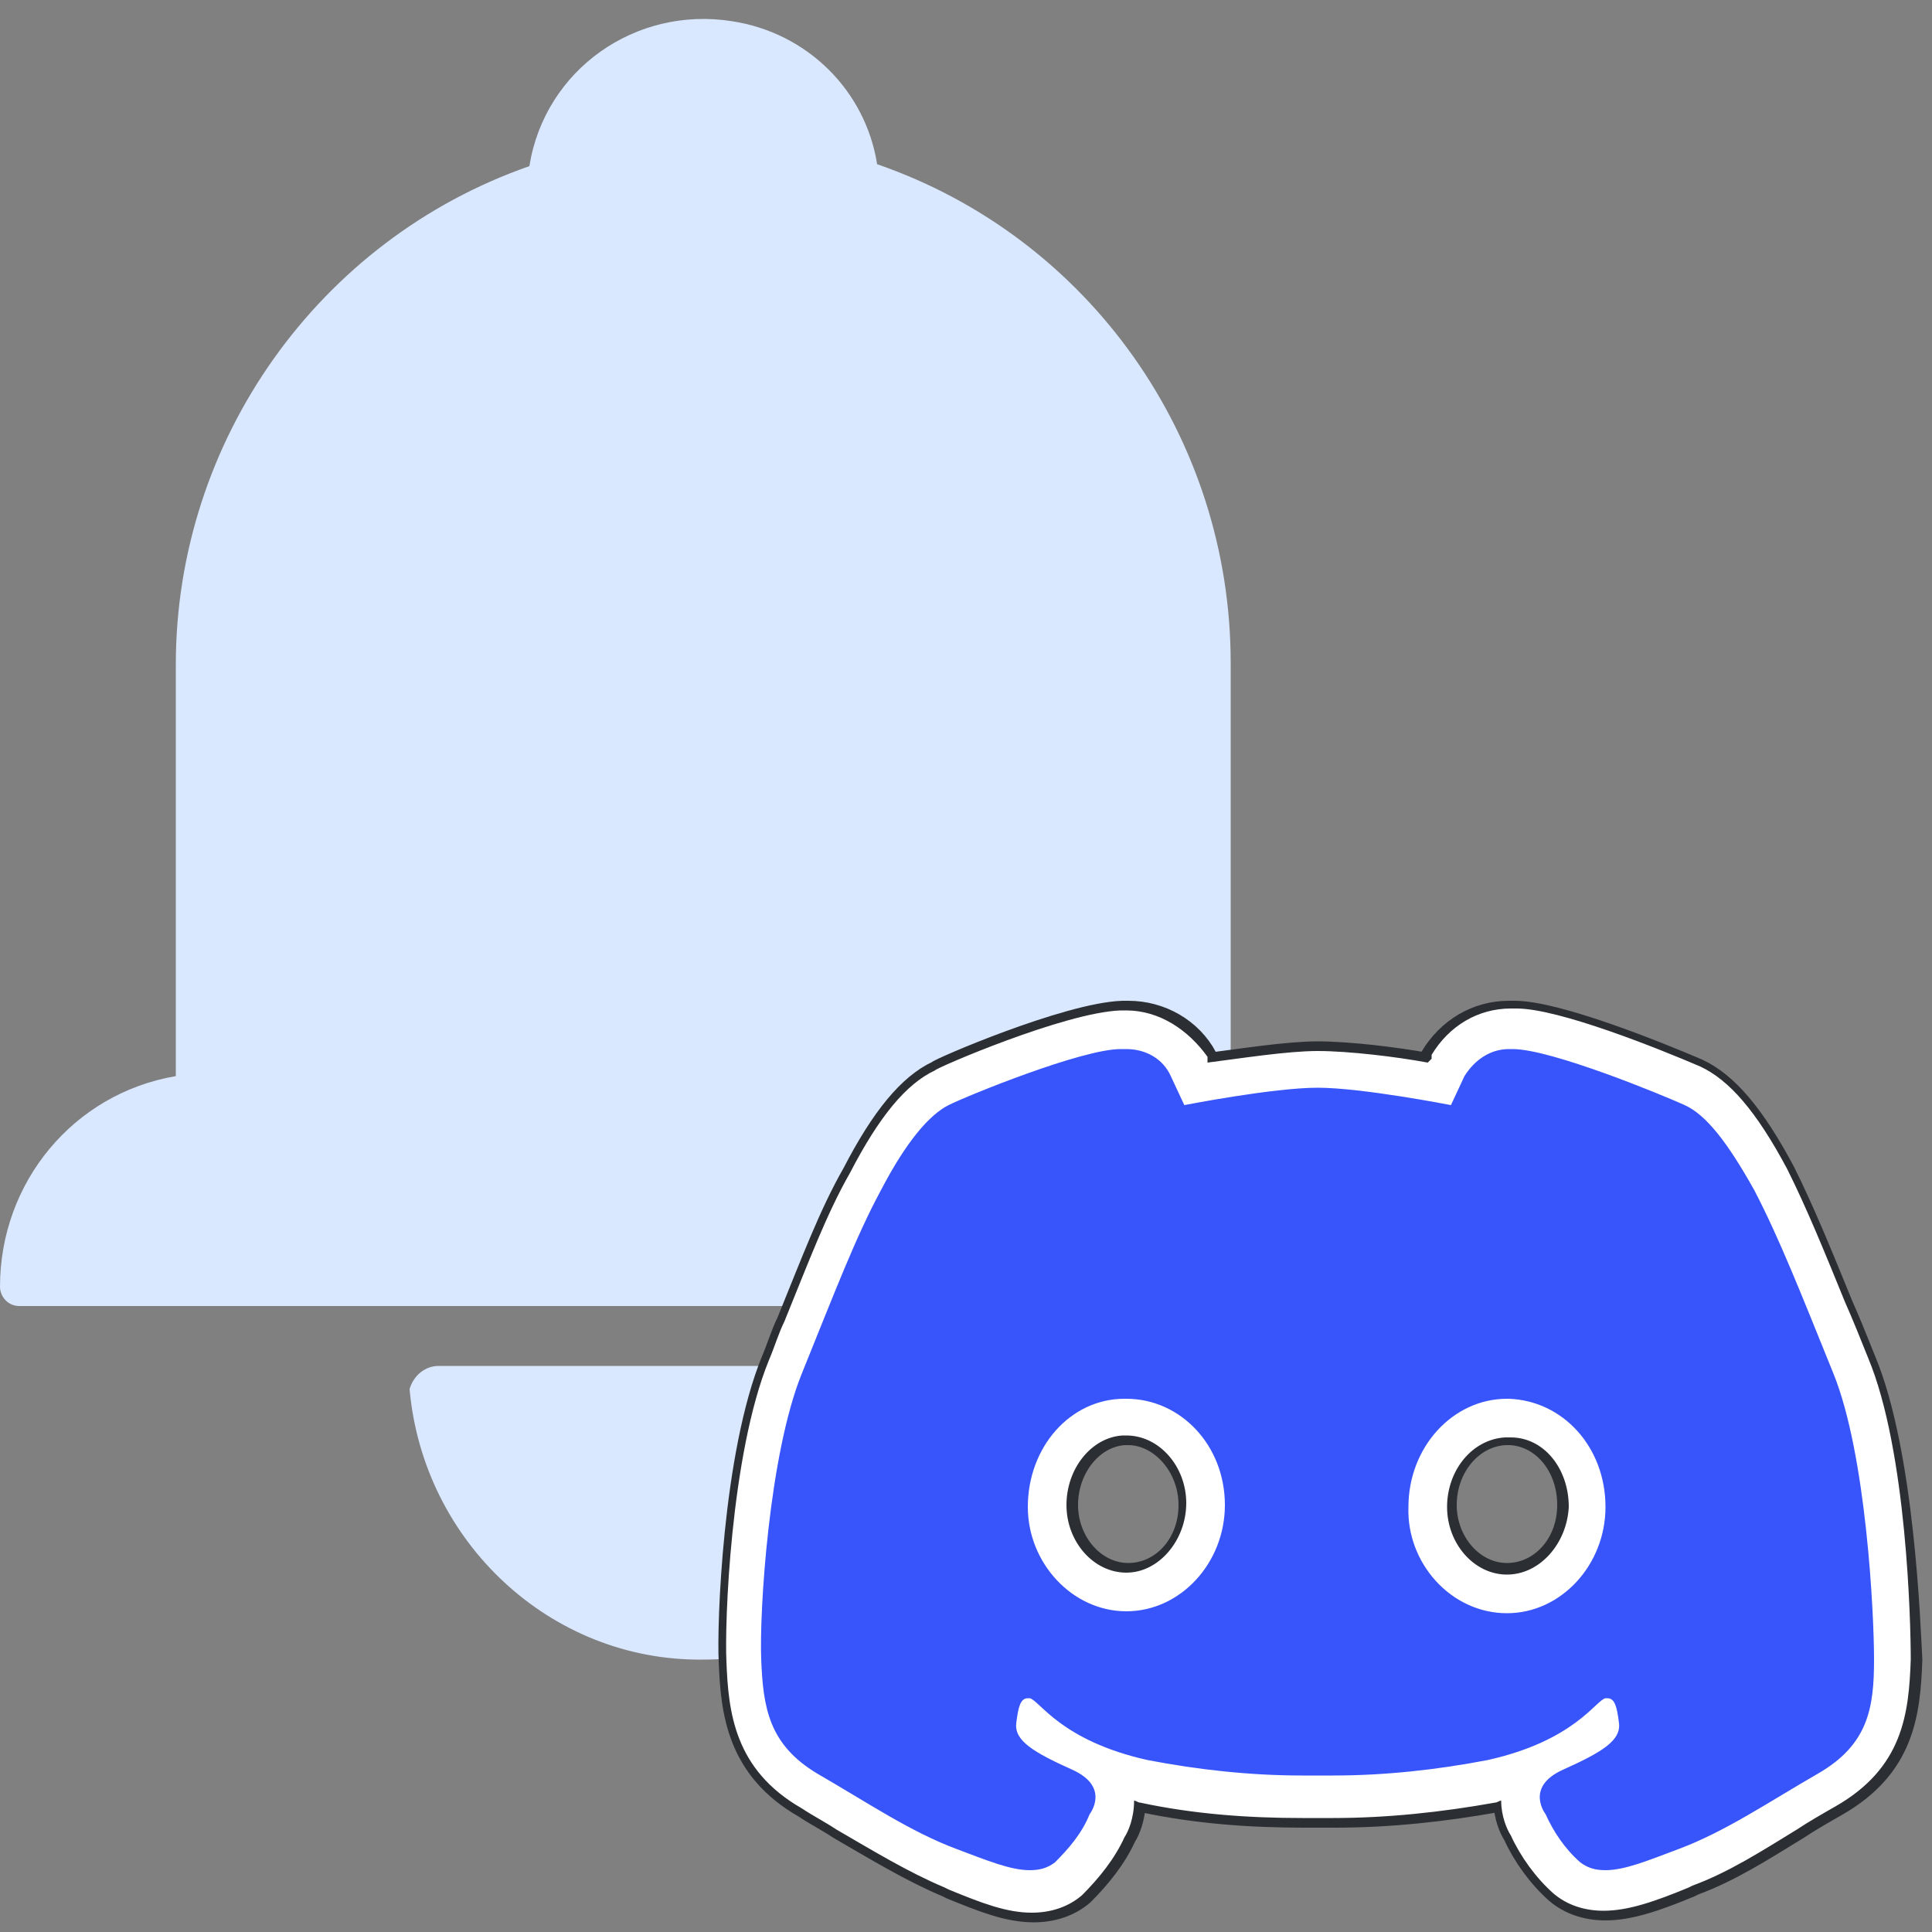 <?xml version="1.0" encoding="utf-8"?>
<!-- Generator: Adobe Illustrator 26.0.0, SVG Export Plug-In . SVG Version: 6.00 Build 0)  -->
<svg version="1.1" id="图层_1" xmlns="http://www.w3.org/2000/svg" xmlns:xlink="http://www.w3.org/1999/xlink" x="0px" y="0px"
	 viewBox="0 0 100 100" style="enable-background:new 0 0 100 100;" xml:space="preserve">
<rect x="0" y="0" width="100" height="100" fill="#808080" stroke="none"/>
<style type="text/css">
	.st0{fill:#D9E7FF;}
	.st1{fill:#FFFFFF;stroke:#2B2F33;stroke-miterlimit:10;}
	.st2{fill:#3755FA;}
	.st3{fill:#FFFFFF;}
</style>
<path class="st0" d="M45.4,8.5c11,3.8,18.3,14.2,18.3,25.8v21.4c5.2,1,9.1,5.5,9.1,10.9c0,0.6-0.5,1-1,1H1c-0.6,0-1-0.5-1-1v0
	c0-5.4,3.8-10,9.1-10.9V34.4c0-11.6,7.4-22,18.3-25.8c0.8-5,5.5-8.3,10.5-7.5C41.8,1.7,44.8,4.7,45.4,8.5L45.4,8.5z"/>
<path class="st0" d="M21.2,71.9c0.2-0.7,0.8-1.2,1.5-1.2h27.4c0.7,0,1.3,0.5,1.5,1.2c-0.6,7.9-7.2,14-15.2,14
	C28.5,86,21.9,79.8,21.2,71.9z"/>
<path class="st1" d="M96.6,70.4c-0.4-1-0.8-2-1.2-2.9c-1.1-2.7-2-4.9-3-6.9c-1.6-3-3-4.6-4.5-5.3c-2.1-0.9-7.3-3-9.5-3
	c-0.1,0-0.2,0-0.3,0c-1.7,0-3.2,0.9-4.1,2.4l0,0.1l0,0.1L73.9,55c-1.6-0.3-4.1-0.6-5.7-0.6c-1.6,0-4.1,0.4-5.7,0.6l0-0.1l0-0.1
	l0-0.1c-0.8-1.5-2.4-2.4-4.1-2.4c-0.1,0-0.2,0-0.3,0c-2.9,0.1-9.6,3-9.6,3.1c-1.5,0.7-2.9,2.4-4.4,5.3c-1.2,2.1-2.1,4.5-3.4,7.7
	c-0.3,0.6-0.5,1.3-0.8,2c-2,4.9-2.3,13.7-2.2,15.6c0.1,2.6,0.4,5.6,3.9,7.6c0.6,0.4,1.2,0.7,1.8,1.1c1.9,1.1,3.7,2.2,5.6,3l0.2,0.1
	c1.7,0.7,3,1.2,4.3,1.2c1,0,1.9-0.3,2.6-0.9l0,0l0,0c0.9-0.9,1.7-1.9,2.2-3c0.2-0.3,0.5-1,0.5-1.9c0.1,0,0.2,0.1,0.3,0.1
	c2.8,0.6,5.6,0.8,8.4,0.8c0.3,0,0.5,0,0.8,0c0.3,0,0.5,0,0.8,0c2.8,0,5.6-0.3,8.4-0.8c0.1,0,0.2-0.1,0.3-0.1c0,0.8,0.3,1.5,0.5,1.8
	c0.5,1.1,1.3,2.2,2.2,3l0,0l0,0c0.7,0.6,1.6,0.9,2.6,0.9c1.3,0,2.7-0.5,4.4-1.2l0.2-0.1c1.9-0.7,3.6-1.8,5.4-2.9
	c0.6-0.4,1.3-0.8,2-1.2c3.5-2,3.8-4.8,3.9-7.6C98.9,84.1,98.6,75.2,96.6,70.4z M81.1,77.9c0,2-1.4,3.5-3.1,3.5
	c-1.7,0-3.1-1.6-3.1-3.5c0-1.9,1.3-3.5,3-3.6l0.2,0h0.1C79.8,74.4,81.1,75.9,81.1,77.9z M61.5,77.9c0,2-1.4,3.5-3.1,3.5
	c-1.7,0-3.1-1.6-3.1-3.5c0-1.9,1.3-3.5,2.9-3.6l0.1,0h0.1C60,74.3,61.5,75.9,61.5,77.9z"/>
<g>
	<path class="st2" d="M53.2,97.9c-1.1,0-2.4-0.5-4-1.1l-0.2-0.1c-1.9-0.7-3.6-1.8-5.5-2.9c-0.6-0.4-1.2-0.7-1.8-1.1
		c-3-1.8-3.3-4.2-3.4-6.7c-0.1-2.5,0.4-10.8,2.2-15.2l0.8-2c1.3-3.2,2.3-5.5,3.4-7.6c1.4-2.6,2.7-4.2,4-4.8c0.9-0.4,7-3,9.3-3
		c0,0,0.1,0,0.2,0c1.3,0,2.6,0.7,3.2,1.9l0.4,0.9c1.4-0.3,4.5-0.7,6.3-0.7c1.8,0,4.9,0.5,6.3,0.7l0.4-0.8c0.7-1.2,1.9-2,3.2-2
		c0.1,0,0.2,0,0.3,0c0,0,0,0,0,0c2.1,0,8,2.5,9.2,3c1.3,0.5,2.6,2.1,4.1,4.8c1,1.9,1.9,4.1,3,6.8c0.4,0.9,0.7,1.8,1.2,2.9
		c1.9,4.7,2.2,13.3,2.2,15.2c0,2.6-0.3,5-3.4,6.7c-0.7,0.4-1.4,0.8-2,1.2C90.7,95,89,96,87.2,96.7L87,96.8c-1.6,0.6-2.9,1.1-4,1.1
		c-0.8,0-1.4-0.2-1.9-0.7c-0.9-0.8-1.6-1.8-2.1-2.8c-0.2-0.3-0.6-1-0.3-1.9c0.1-0.3,0.2-0.6,0.5-1c-0.6,0.2-1.3,0.4-2.1,0.6
		c-2.7,0.5-5.5,0.8-8.2,0.8c-0.3,0-0.5,0-0.8,0c-0.2,0-0.5,0-0.8,0c-2.7,0-5.5-0.3-8.2-0.8c-0.8-0.2-1.6-0.4-2.2-0.7
		c0.3,0.3,0.5,0.7,0.6,1c0.2,0.9-0.1,1.7-0.3,1.9c-0.5,1-1.2,2-2,2.8C54.6,97.7,54,97.9,53.2,97.9z M77.8,73.3c-2.2,0.1-4,2.1-4,4.6
		c0,2.5,1.8,4.5,4.1,4.5c2.3,0,4.1-2,4.1-4.5c0-2.5-1.8-4.5-4.1-4.6L77.8,73.3z M58.1,73.3c-2.2,0.1-3.9,2.1-3.9,4.6
		c0,2.5,1.8,4.5,4.1,4.5c2.3,0,4.1-2,4.1-4.5c0-2.5-1.9-4.5-4.1-4.5H58.1z"/>
	<path class="st3" d="M58.3,54.3c1,0,1.9,0.5,2.3,1.4l0.7,1.5c0,0,4.6-0.9,6.9-0.9s6.9,0.9,6.9,0.9l0.7-1.5c0.5-0.8,1.3-1.4,2.3-1.4
		c0.1,0,0.1,0,0.2,0c2,0,7.8,2.4,8.9,2.9c1.1,0.5,2.2,1.9,3.6,4.4c1.3,2.5,2.4,5.3,4.1,9.5c1.7,4.2,2.1,12.4,2.1,14.8
		c0,2.5-0.3,4.4-2.9,5.9c-2.6,1.5-4.8,3-7.2,3.9c-1.6,0.6-2.8,1.1-3.8,1.1c-0.5,0-0.9-0.1-1.3-0.4c-0.8-0.7-1.4-1.6-1.8-2.5
		c0,0-1.1-1.4,0.9-2.3c2-0.9,3-1.5,2.9-2.4c-0.1-0.8-0.2-1.3-0.6-1.3c0,0-0.1,0-0.1,0c-0.5,0.1-1.6,2.2-6.1,3.2
		c-2.6,0.5-5.3,0.8-8,0.8c-0.3,0-0.5,0-0.8,0c-0.3,0-0.5,0-0.8,0c-2.7,0-5.4-0.3-8-0.8c-4.5-1-5.6-3.1-6.1-3.2c0,0-0.1,0-0.1,0
		c-0.4,0-0.5,0.5-0.6,1.3c-0.1,0.9,0.9,1.5,2.9,2.4c2,0.9,0.9,2.3,0.9,2.3c-0.4,1-1.1,1.8-1.8,2.5c-0.4,0.3-0.8,0.4-1.3,0.4
		c-1,0-2.2-0.5-3.8-1.1c-2.4-0.9-4.6-2.4-7.2-3.9c-2.5-1.5-2.8-3.4-2.9-5.9c-0.1-2.5,0.4-10.6,2.1-14.8c1.7-4.2,2.8-7.1,4.1-9.5
		c1.3-2.5,2.5-3.9,3.5-4.4c1-0.5,6.9-2.9,8.9-2.9C58.1,54.3,58.2,54.3,58.3,54.3 M78,83.5c2.8,0,5.1-2.5,5.1-5.5
		c0-3.1-2.2-5.5-5-5.6H78l0,0c-2.8,0-5.1,2.5-5.1,5.6C72.8,80.9,75.1,83.5,78,83.5 M58.3,83.4c2.8,0,5.1-2.5,5.1-5.5
		c0-3.1-2.3-5.5-5.1-5.5h-0.1v0c-2.8,0-5,2.5-5,5.6C53.2,80.9,55.5,83.4,58.3,83.4 M58.3,52.3c-0.1,0-0.2,0-0.3,0
		c-2.9,0.1-9.6,3-9.6,3.1c-1.5,0.7-2.9,2.4-4.4,5.3c-1.2,2.1-2.1,4.5-3.4,7.7c-0.3,0.6-0.5,1.3-0.8,2c-2,4.9-2.3,13.7-2.2,15.6
		c0.1,2.6,0.4,5.6,3.9,7.6c0.6,0.4,1.2,0.7,1.8,1.1c1.9,1.1,3.7,2.2,5.6,3l0.2,0.1c1.7,0.7,3,1.2,4.3,1.2c1,0,1.9-0.3,2.6-0.9l0,0
		l0,0c0.9-0.9,1.7-1.9,2.2-3c0.2-0.3,0.5-1,0.5-1.9c0.1,0,0.2,0.1,0.3,0.1c2.8,0.6,5.6,0.8,8.4,0.8c0.3,0,0.5,0,0.8,0
		c0.3,0,0.5,0,0.8,0c2.8,0,5.6-0.3,8.4-0.8c0.1,0,0.2-0.1,0.3-0.1c0,0.8,0.3,1.5,0.5,1.8c0.5,1.1,1.3,2.2,2.2,3l0,0l0,0
		c0.7,0.6,1.6,0.9,2.6,0.9c1.3,0,2.7-0.5,4.4-1.2l0.2-0.1c1.9-0.7,3.6-1.8,5.4-2.9c0.6-0.4,1.3-0.8,2-1.2c3.5-2,3.8-4.8,3.9-7.6
		c0-1.9-0.2-10.8-2.2-15.6c-0.4-1-0.8-2-1.2-2.9c-1.1-2.7-2-4.9-3-6.9c-1.6-3-3-4.6-4.5-5.3c-2.1-0.9-7.3-3-9.5-3
		c-0.1,0-0.2,0-0.3,0c-1.7,0-3.2,0.9-4.1,2.4l0,0.1l0,0.1L73.9,55c-1.6-0.3-4.1-0.6-5.7-0.6c-1.6,0-4.1,0.4-5.7,0.6l0-0.1l0-0.1
		l0-0.1C61.5,53.3,60,52.3,58.3,52.3L58.3,52.3z M78,81.5c-1.7,0-3.1-1.6-3.1-3.5c0-1.9,1.3-3.5,3-3.6l0.2,0h0.1c1.7,0,3,1.6,3,3.6
		C81.1,79.9,79.7,81.5,78,81.5L78,81.5z M58.3,81.4c-1.7,0-3.1-1.6-3.1-3.5c0-1.9,1.3-3.5,2.9-3.6l0.1,0h0.1c1.7,0,3.1,1.6,3.1,3.5
		S60,81.4,58.3,81.4L58.3,81.4z"/>
</g>
</svg>
